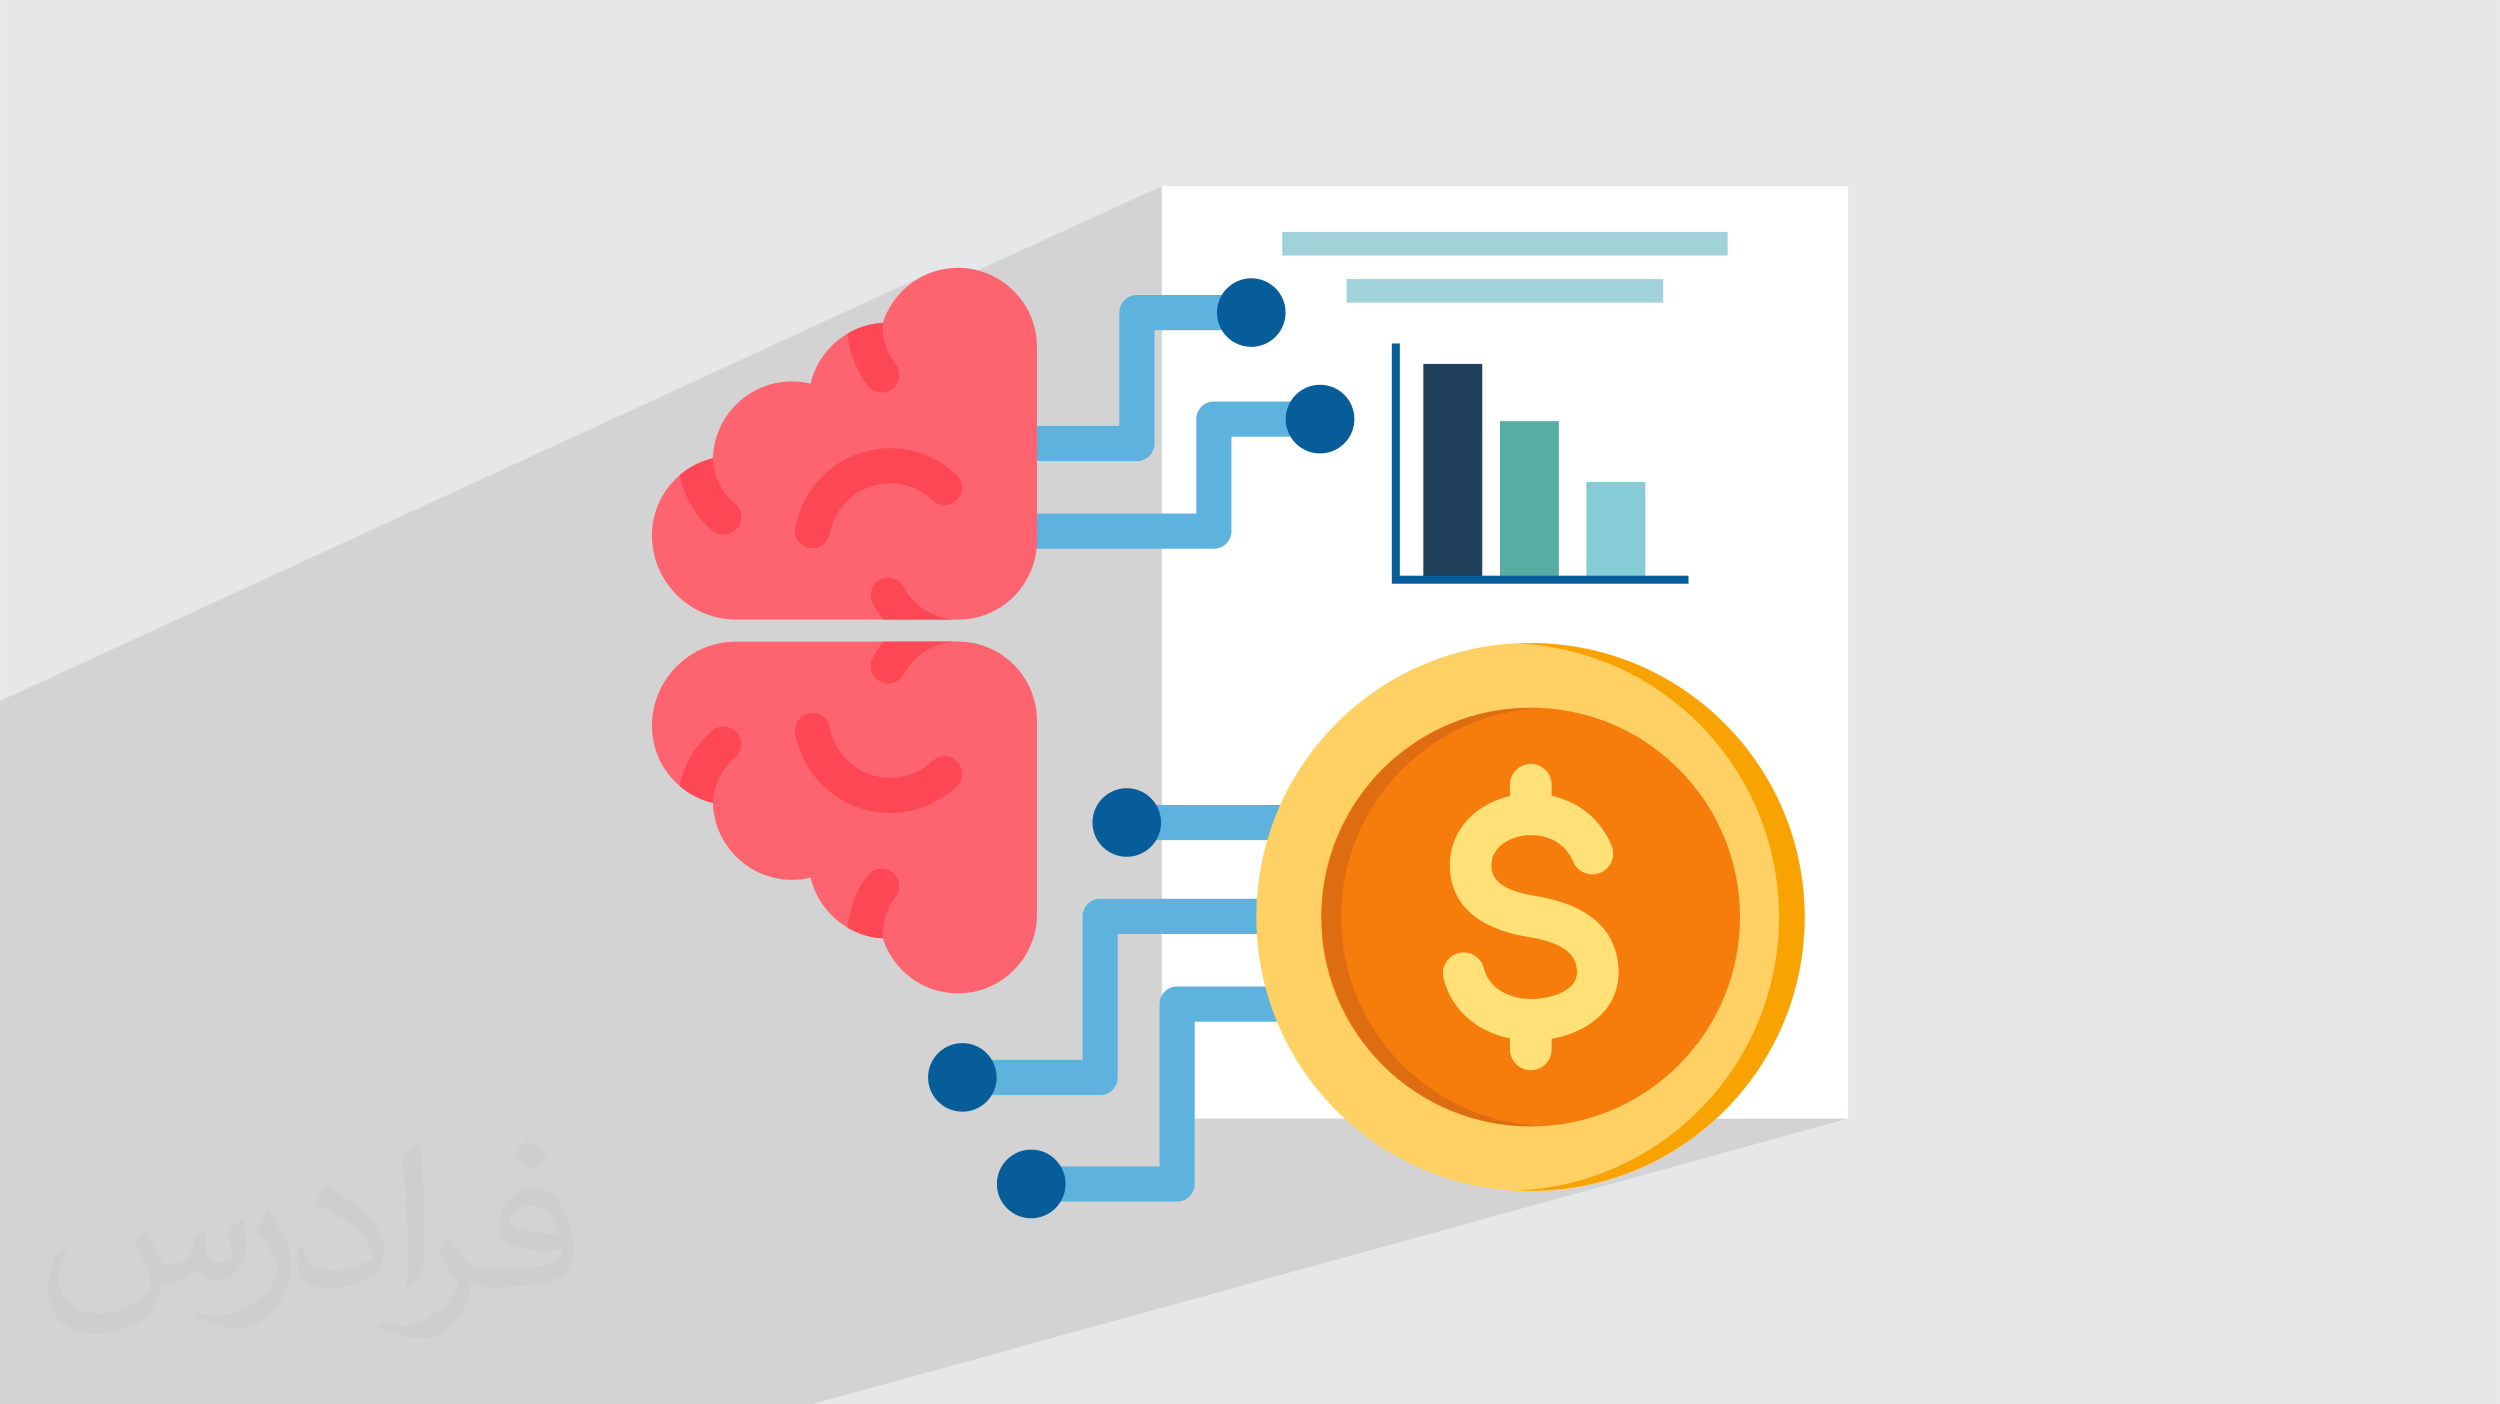<?xml version="1.0" encoding="UTF-8"?>
<!DOCTYPE svg PUBLIC "-//W3C//DTD SVG 1.0//EN" "http://www.w3.org/TR/2001/REC-SVG-20010904/DTD/svg10.dtd">
<!-- Creator: CorelDRAW -->
<svg xmlns="http://www.w3.org/2000/svg" xml:space="preserve" width="3.708in" height="2.083in" version="1.0" style="shape-rendering:geometricPrecision; text-rendering:geometricPrecision; image-rendering:optimizeQuality; fill-rule:evenodd; clip-rule:evenodd"
viewBox="0 0 3702.73 2080.18"
 xmlns:xlink="http://www.w3.org/1999/xlink"
 xmlns:xodm="http://www.corel.com/coreldraw/odm/2003">
 <defs>
  <style type="text/css">
   <![CDATA[
    .fil10 {fill:#075D9A}
    .fil9 {fill:#5DB3DE}
    .fil16 {fill:#DE6D11}
    .fil0 {fill:#E6E7E8}
    .fil15 {fill:#F67C0B}
    .fil14 {fill:#F9A302}
    .fil12 {fill:#FD4755}
    .fil11 {fill:#FE646F}
    .fil13 {fill:#FFD064}
    .fil17 {fill:#FFE177}
    .fil8 {fill:#A2D2D9;fill-rule:nonzero}
    .fil6 {fill:#85CCD6;fill-rule:nonzero}
    .fil5 {fill:#57ADA2;fill-rule:nonzero}
    .fil4 {fill:#21405C;fill-rule:nonzero}
    .fil7 {fill:#075D9A;fill-rule:nonzero}
    .fil3 {fill:white;fill-rule:nonzero}
    .fil2 {fill:#373435;fill-opacity:0.031}
    .fil1 {fill:#2B2A29;fill-opacity:0.102}
   ]]>
  </style>
 </defs>
 <g id="Layer_x0020_1">
  <polygon class="fil0" points="-0,0 3702.73,0 3702.73,2080.18 -0,2080.18 "/>
  <polygon class="fil1" points="2267.24,952.82 2263.12,954.31 2268.36,954.68 2288.12,957.06 2307.58,960.36 2326.71,964.58 2345.49,969.69 2363.89,975.67 2381.91,982.49 2399.5,990.13 2416.64,998.56 2433.32,1007.76 2449.52,1017.72 2465.19,1028.4 2480.33,1039.78 2494.91,1051.84 2508.91,1064.55 2522.3,1077.9 2535.06,1091.85 2547.16,1106.39 2558.59,1121.5 2569.32,1137.13 2579.32,1153.29 2588.58,1169.94 2597.06,1187.05 2604.76,1204.61 2611.63,1222.6 2617.67,1240.98 2622.84,1259.73 2627.12,1278.84 2630.49,1298.27 2632.93,1318.02 2634.41,1338.04 2634.9,1358.32 2634.41,1378.6 2632.93,1398.62 2630.49,1418.36 2627.12,1437.79 2622.84,1456.9 2617.67,1475.66 2611.63,1494.04 2604.76,1512.02 2597.06,1529.58 2588.58,1546.69 2579.32,1563.34 2569.32,1579.5 2558.59,1595.14 2547.16,1610.24 2535.06,1624.78 2522.3,1638.74 2508.91,1652.09 2503.76,1656.77 2737.19,1656.77 2424.55,1742.98 2500.94,2080.18 2424.55,1742.98 1201.65,2080.18 1178.22,2080.18 1177.71,2080.18 1144.9,2080.18 1129.53,2080.18 1111.38,2080.18 872.53,2080.18 846.87,2080.18 718.13,2080.18 715.08,2080.18 604.66,2080.18 604.17,2080.18 600.95,2080.18 597.58,2080.18 552.57,2080.18 537.51,2080.18 537.06,2080.18 523.21,2080.18 498.24,2080.18 495.07,2080.18 475.88,2080.18 421.31,2080.18 401.89,2080.18 371.54,2080.18 338.64,2080.18 294.67,2080.18 237.69,2080.18 193.48,2080.18 169.77,2080.18 166.75,2080.18 123.62,2080.18 110.77,2080.18 110.77,2080.18 67.6,2080.18 18.33,2080.18 8.32,2080.18 -0,2080.18 -0,2080.04 -0,2078.83 -0,2045.31 -0,2035.11 -0,2030.04 -0,2011.91 -0,1999.08 -0,1955.97 -0,1950.59 -0,1943.98 -0,1908.03 -0,1892.81 -0,1887.84 -0,1856.81 -0,1849.29 -0,1849.28 -0,1840.32 -0,1822.88 -0,1802.9 -0,1797.87 -0,1770.48 -0,1768.66 -0,1759.51 -0,1739.35 -0,1733.48 -0,1702.89 -0,1692.57 -0,1662 -0,1655.94 -0,1655.43 -0,1647.72 -0,1640.39 -0,1603.97 -0,1596.22 -0,1596.22 -0,1566.94 -0,1557.48 -0,1548.59 -0,1532.55 -0,1529.28 -0,1528.81 -0,1526.94 -0,1524.84 -0,1523.26 -0,1517.76 -0,1513.03 -0,1508.22 -0,1507.15 -0,1501.05 -0,1493.22 -0,1485.68 -0,1475.82 -0,1472.86 -0,1464.65 -0,1464.29 -0,1458.99 -0,1448.13 -0,1420.83 -0,1417.55 -0,1409.81 -0,1398.29 -0,1396.11 -0,1390.47 -0,1382.43 -0,1380.67 -0,1377.4 -0,1370.96 -0,1359.91 -0,1345.91 -0,1337.95 -0,1335.96 -0,1329.23 -0,1322.31 -0,1312.15 -0,1311.32 -0,1304.78 -0,1280.66 -0,1279.15 -0,1273.3 -0,1268.71 -0,1256.3 -0,1253.71 -0,1252.42 -0,1231.85 -0,1226.38 -0,1224.9 -0,1222.31 -0,1220.53 -0,1216.36 -0,1214.68 -0,1214.32 -0,1192.04 -0,1185.02 -0,1178.16 -0,1163.17 -0,1162.48 -0,1149.16 -0,1149.16 -0,1147.22 -0,1147.2 -0,1133.22 -0,1109.47 -0,1102.9 -0,1085.99 -0,1073.91 -0,1073.91 -0,1066.61 -0,1066.53 -0,1062.36 -0,1038.22 1372.9,406.08 1364.61,410.02 1356.69,414.58 1349.18,419.73 1342.11,425.43 1335.51,431.65 1329.4,438.36 1323.82,445.53 1318.81,453.13 1314.39,461.12 1314.22,461.51 1720.75,275.65 1720.75,422.24 1899.14,343.54 2558.8,343.54 2558.8,378.45 2463.51,417.38 2463.51,448.27 2195.38,556.99 2195.38,634.26 2221.57,623.85 2308.86,623.85 2308.86,729.55 2349.58,713.95 2436.88,713.95 2436.88,852.71 2500.89,852.71 2500.89,864.58 2254.69,953.71 2263.11,954.31 2267.24,952.81 "/>
  <path class="fil2" d="M215.96 1821.93c7.07,10.71 11.65,21.01 16.13,32.45 3.33,6.66 5.09,18.93 20.7,18.93 4.57,0 11.13,-1.35 16.95,-4.57 6.55,-3.44 11.54,-8.64 14.15,-16.53l6.24 -21.01 15.19 -7.49 1.04 1.04c-2.08,7.91 -2.59,15.5 -2.59,21.43 0,17.57 15.19,24.23 27.25,24.23 7.07,0 13.42,-3.44 13.42,-9.89 0,-8.32 -3.53,-22.47 -8.12,-35.16 7.07,-7.07 14.15,-14.15 22.26,-19.87l1.25 0.63c3.53,14.98 5.51,29.75 5.51,39.63 0,9.67 -4.27,20.39 -7.8,27.36 -7.28,13.73 -20.18,24.65 -35.78,24.65 -11.85,0 -25.06,-5.93 -34.12,-16.95l-0.52 0c-8.53,10.61 -21.74,20.18 -42.86,20.18l-6.55 0c-1.04,13.94 -4.05,23.81 -8.64,32.66 -12.58,24.54 -49.92,41.92 -85.08,41.92 -48.89,0 -73.43,-28.19 -73.43,-65.73 0,-23.19 7.59,-44.72 19.24,-60.01l9.56 3.95c-7.28,13.94 -12.17,27.04 -12.17,39.94 0,35.16 28.61,51.9 61.58,51.9 30.58,0 68.44,-19.45 75.31,-42.02 -2.59,-24.65 -11.85,-36.19 -26,-58.66 4.27,-7.49 9.78,-14.98 16.64,-22.98l1.25 0 0 0 0 0 -0.01 -0.04zm563.83 -132.3c10.3,6.45 20.39,14.04 30.27,22.78 -5.51,7.8 -12.38,14.88 -20.91,21.12 -9.89,-8.01 -19.76,-14.88 -29.86,-22.16 6.86,-7.7 13.63,-15.08 20.49,-21.74l0 0 0 0 0 0 0 0 0 0 0.01 0zm5.3 96.11c-16.64,0 -30.27,10.92 -30.27,19.03 0,17.38 33.28,22.78 73.12,22.56 -4.99,-20.39 -22.47,-41.61 -42.86,-41.61l0 0.01zm-37.35 92.99c21.64,0 40.57,-0.63 55.02,-4.27 16.13,-4.05 29.75,-12.17 29.75,-17.78 0,-1.46 0,-3.22 -0.52,-4.68 -9.05,0.83 -19.45,0.83 -28.5,0.83 -29.33,0 -51.79,-6.66 -60.64,-23.09 -2.19,-4.57 -3.74,-9.67 -3.74,-15.5 0,-15.92 6.86,-31.41 18.93,-42.13 10.08,-8.84 21.22,-14.35 32.55,-14.35 20.49,0 36.81,16.44 48.26,42.34 6.24,14.15 10.5,30.47 10.5,51.07 0,13.73 -3.74,25.27 -12.27,33.8 -15.92,15.4 -45.24,21.22 -90.17,21.22l-20.39 0 0 0 -5.3 0c-11.13,0 -19.14,-1.98 -25.48,-6.86l-1.04 0c0.31,2.59 0.52,5.09 0.52,7.49 0,10.08 -3.33,22.98 -10.08,33.28 -19.97,29.64 -41.61,42.53 -60.33,42.53 -18.93,0 -42.13,-7.28 -63.03,-16.75l3.74 -7.28c6.76,2.81 16.13,4.68 29.02,4.68 33.8,0 78.21,-32.45 83.72,-64.17 -1.25,-2.59 -3.53,-6.03 -6.76,-9.67 -9.89,-11.75 -16.13,-21.53 -21.95,-31.82 4.99,-9.89 9.56,-17.78 13.83,-24.96l1.77 -0.21c14.46,29.44 27.56,46.28 56.78,46.28l4.57 0 0 0 21.22 0 0 0 0 0 0 0 0 0 0 0 0.04 0zm-146.45 31.1c2.5,-13.52 2.7,-28.7 2.7,-42.86l0 -21.01c0,-39.21 -4.99,-96.2 -9.05,-133.34 7.07,-7.59 16.95,-16.53 24.75,-22.56l2.29 0.63c5.3,46.7 6.55,100.79 6.55,150.81 0,13.11 -0.52,25.9 -1.77,35.26 -0.73,11.85 -7.59,20.8 -22.26,34.53l-3.22 -1.46zm-150.71 -61.89c0.73,18.41 9.78,32.87 41.4,32.87 19.66,0 36.3,-5.09 54.71,-13.83 3.33,-1.46 5.09,-3.44 5.09,-5.09 0,-11.54 -8.84,-26.83 -23.71,-40.77 -14.46,-13.11 -33.6,-24.65 -51.48,-32.35 -6.14,-2.59 -8.12,-5.3 -8.12,-7.91 0,-5.3 7.07,-16.44 12.9,-24.44l1.98 -0.21c20.49,10.71 43.38,26.63 60.33,44.3 15.4,16.33 24.96,32.87 24.96,50.86 0,13.31 -4.05,25.79 -10.61,37.44 -22.47,11.33 -46.39,19.97 -70.1,19.97 -28.81,0 -48.47,-13.52 -48.47,-45.24 0,-3.44 0,-8.73 1.25,-15.61l9.89 0 0 0 0 0 0 0 0 0 0 0 -0.01 0zm-52.11 -52.32l17.89 28.92c6.55,10.71 12.69,22.37 12.69,40.77l0 23.5c0,19.03 -12.17,39.42 -31.82,59.6 -15.4,13.63 -29.02,19.45 -41.61,19.45 -18.72,0 -40.15,-5.82 -64.9,-16.44l2.81 -7.28c7.8,2.08 16.84,3.84 27.98,3.84 35.58,-0.21 71.97,-26.21 88.61,-57.93 1.98,-3.64 2.7,-7.07 2.7,-9.47 0,-3.64 -1.98,-7.7 -3.53,-11.33 -9.05,-17.05 -19.14,-32.66 -30.27,-47.12 5.82,-9.16 11.65,-17.99 17.99,-26.73l1.46 0.21 0 0 0 0 0 0 0 0 0 0 -0.01 0z"/>
  <g id="_2025218925040">
   <polygon class="fil3" points="2737.19,1656.77 1720.75,1656.77 1720.75,275.65 2737.19,275.65 "/>
   <g>
    <polygon class="fil4" points="2195.38,539.03 2108.09,539.03 2108.09,858.65 2195.38,858.65 "/>
    <polygon class="fil5" points="2308.86,623.85 2221.57,623.85 2221.57,858.65 2308.86,858.65 "/>
    <polygon class="fil6" points="2436.88,713.95 2349.58,713.95 2349.58,858.65 2436.88,858.65 "/>
    <polygon class="fil7" points="2500.89,864.58 2061.42,864.58 2061.42,508.73 2073.29,508.73 2073.29,852.71 2500.89,852.71 "/>
   </g>
   <g>
    <polygon class="fil8" points="2558.8,378.45 1899.14,378.45 1899.14,343.54 2558.8,343.54 "/>
    <polygon class="fil8" points="2463.51,448.27 1994.43,448.27 1994.43,413.36 2463.51,413.36 "/>
   </g>
   <g>
    <path class="fil9" d="M1902.4 1244.36l-212.03 0 0 -52.11 212.03 -0 0 52.11zm-416.99 -613.54l172.35 0 0 -167.78c0,-14.39 11.67,-26.05 26.06,-26.05l161.96 0 0 52.1 -135.9 0 0 167.79c0,14.38 -11.67,26.06 -26.06,26.06l-198.4 0 0 -52.11zm1.38 129.83l0 52.11 311.03 0c14.39,0 26.06,-11.67 26.06,-26.06l0 -139.87 120.4 0 0 -52.11 -146.46 0c-14.38,0 -26.05,11.67 -26.05,26.06l0 139.87 -284.98 0zm420.36 752.59l-137.7 0 0 240.42c0,14.38 -11.66,26.06 -26.05,26.06l-216.08 -0 0 -52.11 190.03 0 0 -240.41c0,-14.39 11.66,-26.05 26.05,-26.05l163.76 0 0 52.1 -0 0zm18.52 -129.83l0 -52.1 -296.27 -0c-14.39,0 -26.05,11.66 -26.05,26.06l0 212.51 -177.8 0 0 52.1 203.85 0c14.39,0 26.06,-11.66 26.06,-26.05l0 -212.51 270.22 0z"/>
    <circle class="fil10" transform="matrix(0.059 -0.307 0.307 0.059 1853.24 462.974)" r="162.51"/>
    <circle class="fil10" cx="1955.1" cy="620.78" r="50.88"/>
    <path class="fil10" d="M1527.31 1804.54c28.02,0 50.89,-22.86 50.89,-50.88 0,-28.03 -22.86,-50.88 -50.89,-50.88 -28.02,0 -50.89,22.86 -50.89,50.88 0,28.03 22.86,50.88 50.89,50.88z"/>
    <circle class="fil10" transform="matrix(0.221 -0.221 0.221 0.221 1425.34 1595.83)" r="162.51"/>
    <circle class="fil10" transform="matrix(0.221 -0.221 0.221 0.221 1668.83 1218.28)" r="162.51"/>
    <path class="fil11" d="M1307.46 478.18c-52.13,2.94 -95.42,40.58 -107.04,90.07 -8.89,-2.18 -18.17,-3.34 -27.7,-3.34 -63.11,0 -115.24,50.77 -116.89,113.86 -51.59,12.14 -90.3,58.69 -90.3,113.85l0 0.41c0,68.7 56.03,124.73 124.72,124.73l328.64 0c64.58,0 116.93,-52.35 116.93,-116.93l0 -287.2c0,-64.31 -52.62,-116.93 -116.93,-116.93 -52.25,0 -96.5,34.27 -111.43,81.49z"/>
    <path class="fil12" d="M1308.55 917.75l110.34 0c-17.21,0 -33.23,-4.71 -46.82,-12.87 -14.05,-8.45 -25.67,-20.69 -33.47,-35.38 -6.75,-12.7 -22.51,-17.53 -35.21,-10.79 -12.7,6.74 -17.53,22.51 -10.79,35.21 4.5,8.49 9.86,16.47 15.96,23.83l0 0zm108.3 -214.56c10.4,9.89 10.81,26.35 0.92,36.74 -9.89,10.4 -26.34,10.81 -36.74,0.92 -11.25,-10.65 -25.13,-18.3 -40.22,-22.14 -14.61,-3.7 -30.33,-3.83 -45.91,0.34 -17.28,4.63 -32.04,13.91 -43.28,26.12 -11.7,12.71 -19.64,28.5 -22.72,45.45 -2.53,14.11 -16.02,23.49 -30.12,20.96 -14.11,-2.53 -23.5,-16.02 -20.96,-30.12 4.87,-26.85 17.3,-51.69 35.54,-71.5 17.75,-19.28 40.98,-33.92 68.11,-41.19 24.43,-6.55 49.08,-6.35 71.96,-0.54 23.76,6.03 45.64,18.11 63.43,34.96zm-109.39 -225.01c-18.81,1.06 -36.47,6.64 -51.91,15.67 0.78,10.98 2.83,21.7 6,31.99 5.15,16.7 13.22,32.1 23.65,45.55 8.81,11.35 25.17,13.42 36.53,4.6 11.36,-8.82 13.42,-25.17 4.6,-36.53 -6.7,-8.64 -11.86,-18.42 -15.09,-28.91 -3.11,-10.07 -4.47,-20.98 -3.77,-32.38zm-251.63 200.59c-18.48,4.35 -35.29,13.11 -49.28,25.09 2.37,12.13 6.29,23.69 11.51,34.46 8.94,18.42 21.67,34.62 37.13,47.56 11.01,9.21 27.42,7.76 36.63,-3.26 9.22,-11.02 7.76,-27.42 -3.25,-36.64 -9.91,-8.3 -18.04,-18.61 -23.7,-30.26 -5.48,-11.31 -8.71,-23.83 -9.05,-36.96z"/>
    <path class="fil11" d="M1307.46 1389.9c-52.13,-2.94 -95.42,-40.58 -107.04,-90.07 -8.89,2.18 -18.17,3.35 -27.7,3.35 -63.11,0 -115.24,-50.78 -116.89,-113.86 -51.59,-12.14 -90.3,-58.69 -90.3,-113.85l0 -0.41c0,-68.7 56.03,-124.73 124.72,-124.73l328.64 0c64.58,0 116.93,52.35 116.93,116.94l0 287.2c0,64.31 -52.62,116.93 -116.93,116.93 -52.25,0 -96.5,-34.27 -111.43,-81.49l0 0z"/>
    <path class="fil12" d="M1308.55 950.32l110.34 0c-17.21,0 -33.23,4.71 -46.82,12.87 -14.05,8.45 -25.67,20.7 -33.47,35.38 -6.75,12.7 -22.51,17.53 -35.21,10.79 -12.7,-6.74 -17.53,-22.51 -10.79,-35.21 4.5,-8.49 9.86,-16.46 15.96,-23.83l0 0zm108.3 214.56c10.4,-9.89 10.81,-26.34 0.92,-36.74 -9.89,-10.4 -26.34,-10.81 -36.74,-0.92 -11.25,10.66 -25.13,18.31 -40.22,22.14 -14.61,3.7 -30.33,3.84 -45.91,-0.34 -17.28,-4.63 -32.04,-13.91 -43.28,-26.13 -11.7,-12.71 -19.64,-28.49 -22.72,-45.45 -2.53,-14.11 -16.02,-23.49 -30.12,-20.97 -14.11,2.53 -23.5,16.02 -20.96,30.12 4.87,26.86 17.3,51.69 35.54,71.51 17.75,19.28 40.98,33.92 68.11,41.18 24.43,6.55 49.08,6.35 71.96,0.54 23.76,-6.03 45.64,-18.11 63.43,-34.96zm-109.39 225.02c-18.81,-1.06 -36.47,-6.65 -51.91,-15.68 0.78,-10.98 2.83,-21.7 6,-31.99 5.15,-16.71 13.22,-32.1 23.65,-45.55 8.81,-11.36 25.17,-13.42 36.53,-4.6 11.36,8.82 13.42,25.17 4.6,36.53 -6.7,8.64 -11.86,18.42 -15.09,28.91 -3.11,10.07 -4.47,20.99 -3.77,32.38zm-251.63 -200.59c-18.48,-4.34 -35.29,-13.1 -49.28,-25.09 2.37,-12.13 6.29,-23.69 11.51,-34.46 8.94,-18.42 21.67,-34.62 37.13,-47.56 11.01,-9.21 27.42,-7.76 36.63,3.25 9.22,11.02 7.76,27.42 -3.25,36.64 -9.91,8.3 -18.04,18.61 -23.7,30.26 -5.48,11.31 -8.71,23.83 -9.05,36.96z"/>
   </g>
   <g>
    <circle class="fil13" transform="matrix(0.263 -0.263 0.263 0.263 2266.95 1358.34)" r="1092.09"/>
    <path class="fil14" d="M2267.24 952.81c223.96,0 405.5,181.55 405.5,405.5 0,223.95 -181.55,405.5 -405.5,405.5 -6.34,0 -12.65,-0.17 -18.92,-0.46 215.16,-9.89 386.58,-187.44 386.58,-405.05 0,-217.61 -171.42,-395.16 -386.58,-405.05 6.27,-0.29 12.58,-0.45 18.92,-0.45l0 -0z"/>
    <circle class="fil15" transform="matrix(0.263 -0.263 0.263 0.263 2266.94 1358.34)" r="833.93"/>
    <path class="fil16" d="M2267.24 1048.67c4.82,0 9.62,0.13 14.38,0.35 -164.33,7.52 -295.26,143.11 -295.26,309.3 0,166.19 130.93,301.78 295.26,309.3 -4.77,0.22 -9.56,0.34 -14.38,0.34 -171.01,0 -309.64,-138.63 -309.64,-309.64 -0,-171.01 138.62,-309.64 309.64,-309.64l0 0z"/>
    <path class="fil17" d="M2386.89 1252.3c6.6,15.73 -0.8,33.83 -16.53,40.43 -15.73,6.6 -33.83,-0.8 -40.43,-16.53 -8.6,-20.5 -24.94,-32.33 -42.88,-36.87 -11.49,-2.91 -23.5,-3.1 -34.66,-0.85 -10.8,2.17 -20.72,6.56 -28.47,12.86 -9.53,7.74 -15.57,18.9 -14.9,32.7 0.61,12.5 7.16,21.1 16.3,27.06 12.72,8.3 30.35,12.93 47.16,15.69 24.58,4.04 51.43,10.78 73.95,24.38 26.13,15.78 45.84,39.51 50.27,76.01 0.34,2.79 0.55,6.14 0.64,10 0.8,33.49 -14.46,58.42 -37.38,75.82 -17.68,13.41 -39.82,21.79 -61.81,25.7l0 15.56c0,17.06 -13.83,30.89 -30.9,30.89 -17.06,0 -30.89,-13.83 -30.89,-30.89l0 -16.16c-17.79,-3.63 -34.75,-10.35 -49.5,-20.17 -23.38,-15.57 -41.3,-38.56 -48.87,-68.95 -4.07,-16.53 6.04,-33.23 22.57,-37.29 16.53,-4.06 33.23,6.04 37.29,22.57 3.52,14.12 11.97,24.9 23.05,32.26 13.83,9.21 31.62,13.61 49.68,13.18 2.99,-0.07 6.66,-0.37 10.98,-0.89 15.32,-1.86 30.54,-6.67 41.24,-14.78 7.96,-6.04 13.27,-14.43 13,-25.37 -0.02,-0.75 -0.15,-2.14 -0.4,-4.22 -1.73,-14.24 -9.91,-23.81 -20.81,-30.39 -14.5,-8.75 -33.83,-13.44 -51.98,-16.42 -23.79,-3.91 -49.63,-11.03 -70.82,-24.86 -24.77,-16.17 -42.57,-40.11 -44.3,-75.82 -1.72,-35.43 13.53,-63.83 37.58,-83.39 14.52,-11.81 32.31,-20.15 51.3,-24.55l0 -16.62c0,-17.06 13.83,-30.9 30.89,-30.9 17.06,0 30.9,13.83 30.9,30.9l0 16.17c1.29,0.29 2.57,0.59 3.86,0.92 35.55,9.01 67.89,32.38 84.88,72.83l0 0z"/>
   </g>
  </g>
 </g>
</svg>
